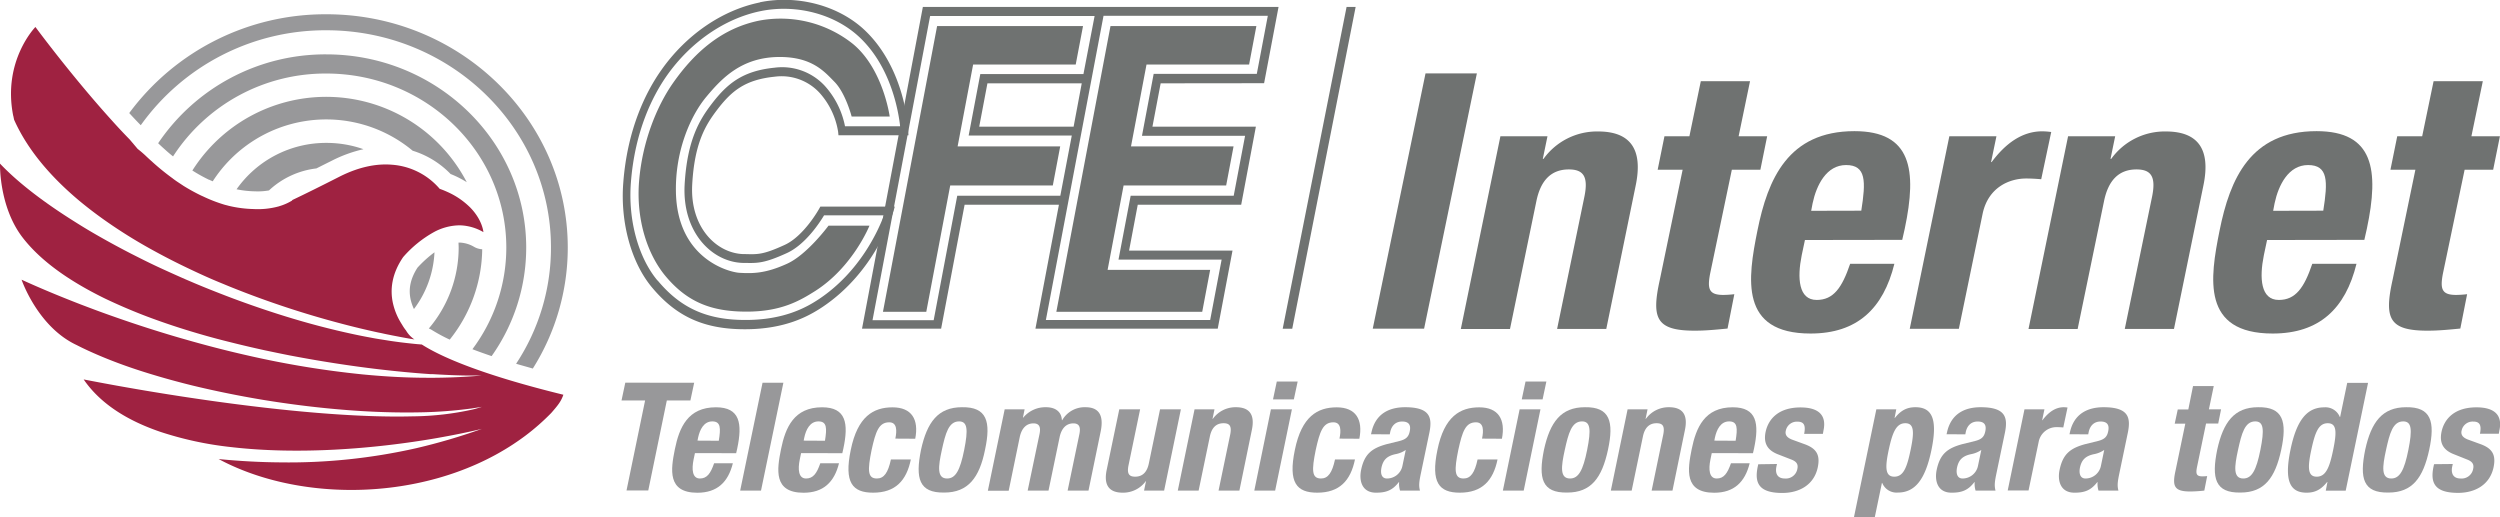 <svg id="Capa_2" data-name="Capa 2" xmlns="http://www.w3.org/2000/svg" viewBox="0 0 821.73 169.99"><defs><style>.cls-1{fill:#98989a;}.cls-2{fill:#9f2241;}.cls-3,.cls-4{fill:#6f7271;}.cls-3{fill-rule:evenodd;}</style></defs><path class="cls-1" d="M267.53,155.18,266.29,161h-7.75l-6.1,29.59h-7.15L251.4,161h-7.75l1.24-5.85Z" transform="translate(-39.36 -29.37)"/><path class="cls-1" d="M267.78,178.31l-.45,2.13c-.64,3.18-.45,6.21,2.09,6.21,2.33,0,3.52-1.69,4.66-5h6.16c-1.54,6.21-5.16,9.68-11.67,9.68-9.93,0-8.73-7.64-7.39-14.29,1.44-7.15,4.27-13.8,13.5-13.8,7.94,0,8.73,5.36,7,13.55l-.35,1.54Zm7.84-4.07c.65-4.07.7-6.36-2.13-6.36s-4.12,2.78-4.67,5.32l-.2,1Z" transform="translate(-39.36 -29.37)"/><path class="cls-1" d="M290,155.18h6.85l-7.35,35.44h-6.85Z" transform="translate(-39.36 -29.37)"/><path class="cls-1" d="M302.67,178.31l-.44,2.13c-.65,3.18-.45,6.21,2.08,6.21,2.33,0,3.53-1.69,4.67-5h6.15c-1.54,6.21-5.16,9.68-11.66,9.68-9.93,0-8.74-7.64-7.4-14.29,1.44-7.15,4.27-13.8,13.5-13.8,7.94,0,8.74,5.36,7,13.55l-.35,1.54Zm7.85-4.07c.64-4.07.69-6.36-2.14-6.36s-4.12,2.78-4.66,5.32l-.2,1Z" transform="translate(-39.36 -29.37)"/><path class="cls-1" d="M333.65,173.54c.54-2.58.59-5.36-2-5.36-3.42,0-4.46,3-5.81,9.13-1.34,6.61-1.34,9.34,1.74,9.34,2.34,0,3.68-1.89,4.62-6.26h6.55c-1.44,7-5.11,10.92-12.41,10.92-6.8,0-9.58-3.32-7.34-14.05,2.23-11,7.44-14,13.74-14s8.69,4,7.45,10.32Z" transform="translate(-39.36 -29.37)"/><path class="cls-1" d="M355.54,163.22c8.24-.15,9.58,4.76,7.59,14-1.83,9.14-5.56,14.05-13.4,14.05-8.34.15-9.53-4.71-7.64-14.05C344.07,168.13,347.7,163.22,355.54,163.22Zm-4.87,23.43c2.78,0,4.27-2.68,5.61-9.39s1.1-9.38-1.68-9.38c-3.43,0-4.47,3.93-5.66,9.38S347.25,186.65,350.67,186.65Z" transform="translate(-39.36 -29.37)"/><path class="cls-1" d="M369.59,163.91h6.55l-.55,2.73h.1a9.43,9.43,0,0,1,7.45-3.42c3.17,0,5.11,1.49,5.26,4.27h.1a8.49,8.49,0,0,1,7.64-4.27c4.57,0,6.06,2.83,5,8l-4,19.41h-6.86L394.16,172c.44-2.23-.05-3.47-2-3.47-2.18,0-3.87,1.44-4.52,4.57L384,190.62h-6.85L381.05,172c.45-2.23-.05-3.47-2-3.47-2.19,0-3.87,1.44-4.52,4.57l-3.62,17.57h-6.85Z" transform="translate(-39.36 -29.37)"/><path class="cls-1" d="M416.05,187.49H416a9.21,9.21,0,0,1-7.6,3.82c-4.31,0-6.4-2.28-5.26-7.59l4.12-19.81h6.85l-3.82,18.42c-.55,2.73.15,3.72,2.18,3.72,2.44,0,3.93-1.49,4.52-4.42l3.67-17.72h6.85L422,190.62H415.4Z" transform="translate(-39.36 -29.37)"/><path class="cls-1" d="M432,163.91h6.55l-.64,3.13h.1a9.18,9.18,0,0,1,7.59-3.82c4.32,0,6.36,2.28,5.21,7.59l-4.07,19.81h-6.85l3.83-18.42c.54-2.73-.15-3.72-2.19-3.72-2.43,0-3.92,1.49-4.51,4.42l-3.68,17.72h-6.85Z" transform="translate(-39.36 -29.37)"/><path class="cls-1" d="M457.1,163.91H464l-5.51,26.71h-6.85Zm1.93-9.13h6.86l-1.25,5.86h-6.85Z" transform="translate(-39.36 -29.37)"/><path class="cls-1" d="M479.63,173.54c.55-2.58.6-5.36-2-5.36-3.43,0-4.47,3-5.81,9.13-1.34,6.61-1.34,9.34,1.74,9.34,2.33,0,3.67-1.89,4.61-6.26h6.56c-1.44,7-5.12,10.92-12.41,10.92-6.8,0-9.58-3.32-7.35-14.05,2.23-11,7.45-14,13.75-14s8.69,4,7.45,10.32Z" transform="translate(-39.36 -29.37)"/><path class="cls-1" d="M490,172.1l.15-.64c1.34-6.16,5.9-8.24,11.07-8.24,8.19,0,8.93,3.37,8,8.19l-2.93,14.05c-.5,2.48-.6,3.62-.2,5.16h-6.55a7.35,7.35,0,0,1-.3-2.78h-.1c-2.13,2.78-4.27,3.47-7.49,3.47-4.72,0-5.66-4.07-4.87-7.64,1.09-5.06,3.48-7,8.49-8.34l4.07-1c2.13-.55,3-1.34,3.38-3.13.44-2-.15-3.28-2.49-3.28-2.13,0-3.47,1.34-3.92,3.48l-.15.74Zm11.42,5.16a8.63,8.63,0,0,1-3.18,1.35c-3,.59-4.22,1.93-4.77,4.31-.44,2-.05,3.73,1.79,3.73a5.17,5.17,0,0,0,5.06-4.12Z" transform="translate(-39.36 -29.37)"/><path class="cls-1" d="M526.49,173.54c.55-2.58.6-5.36-2-5.36-3.43,0-4.47,3-5.81,9.13-1.34,6.61-1.34,9.34,1.74,9.34,2.33,0,3.67-1.89,4.61-6.26h6.56c-1.44,7-5.12,10.92-12.41,10.92-6.8,0-9.58-3.32-7.35-14.05,2.23-11,7.45-14,13.75-14s8.69,4,7.45,10.32Z" transform="translate(-39.36 -29.37)"/><path class="cls-1" d="M538.85,163.91h6.85l-5.51,26.71h-6.85Zm1.94-9.13h6.85l-1.24,5.86h-6.85Z" transform="translate(-39.36 -29.37)"/><path class="cls-1" d="M560.3,163.22c8.24-.15,9.58,4.76,7.59,14s-5.56,14.05-13.4,14.05c-8.34.15-9.53-4.71-7.64-14.05C548.83,168.13,552.45,163.22,560.3,163.22Zm-4.87,23.43c2.78,0,4.27-2.68,5.61-9.39s1.09-9.38-1.69-9.38c-3.42,0-4.46,3.93-5.66,9.38S552,186.65,555.43,186.65Z" transform="translate(-39.36 -29.37)"/><path class="cls-1" d="M574.34,163.91h6.56l-.65,3.13h.1a9.21,9.21,0,0,1,7.59-3.82c4.32,0,6.36,2.28,5.22,7.59l-4.07,19.81h-6.85l3.82-18.42c.54-2.73-.15-3.72-2.19-3.72-2.43,0-3.92,1.49-4.51,4.42l-3.68,17.72h-6.85Z" transform="translate(-39.36 -29.37)"/><path class="cls-1" d="M602,178.31l-.44,2.13c-.65,3.18-.45,6.21,2.08,6.21,2.33,0,3.52-1.69,4.67-5h6.15c-1.54,6.21-5.16,9.68-11.66,9.68-9.93,0-8.74-7.64-7.4-14.29,1.44-7.15,4.27-13.8,13.5-13.8,7.94,0,8.74,5.36,7,13.55l-.35,1.54Zm7.85-4.07c.64-4.07.69-6.36-2.14-6.36s-4.12,2.78-4.67,5.32l-.19,1Z" transform="translate(-39.36 -29.37)"/><path class="cls-1" d="M623.44,181.88l-.2.89c-.45,2.34.44,3.88,2.78,3.88a3.84,3.84,0,0,0,4.12-3.18c.39-1.74-.6-2.48-1.84-3l-4.47-1.74c-3.52-1.34-4.91-3.67-4.12-7.44.95-4.37,4.42-8,11.47-8,6.2,0,8.59,2.78,7.54,7.59l-.19,1.09h-6.16c.55-2.73,0-4-2.18-4a3.7,3.7,0,0,0-3.83,2.88c-.34,1.34.2,2.39,2.34,3.13l3.82,1.39c4,1.44,5.16,3.62,4.32,7.64-1.19,5.61-5.91,8.39-11.67,8.39-7.74,0-9.13-3.32-8.09-8.49l.2-.94Z" transform="translate(-39.36 -29.37)"/><path class="cls-1" d="M656.1,163.91h6.55l-.55,2.83h.1c2-2.53,4-3.52,6.75-3.52,5.61,0,7.3,4.12,5.27,14s-5.46,14.05-11.07,14.05a5.07,5.07,0,0,1-5.12-3.17h-.1l-2.33,11.21h-6.85ZM662,186.05c3,0,4.16-3,5.36-8.79s1.24-8.78-1.74-8.78-4.22,3-5.46,8.78S659,186.05,662,186.05Z" transform="translate(-39.36 -29.37)"/><path class="cls-1" d="M679.18,172.1l.15-.64c1.34-6.16,5.91-8.24,11.07-8.24,8.19,0,8.93,3.37,8,8.19l-2.93,14.05c-.5,2.48-.59,3.62-.2,5.16h-6.55a7.35,7.35,0,0,1-.3-2.78h-.1c-2.13,2.78-4.27,3.47-7.49,3.47-4.72,0-5.66-4.07-4.87-7.64,1.1-5.06,3.48-7,8.49-8.34l4.07-1c2.14-.55,3-1.34,3.38-3.13.44-2-.15-3.28-2.48-3.28-2.14,0-3.48,1.34-3.93,3.48l-.14.74Zm11.42,5.16a8.63,8.63,0,0,1-3.18,1.35c-3,.59-4.22,1.93-4.77,4.31-.44,2,0,3.73,1.79,3.73a5.17,5.17,0,0,0,5.06-4.12Z" transform="translate(-39.36 -29.37)"/><path class="cls-1" d="M704.79,163.91h6.56l-.75,3.58h.1c1.94-2.58,4.22-4.27,7-4.27a10.36,10.36,0,0,1,1.24.1l-1.39,6.55c-.65-.05-1.34-.1-2.09-.1a5.94,5.94,0,0,0-6,4.81l-3.33,16h-6.85Z" transform="translate(-39.36 -29.37)"/><path class="cls-1" d="M719.59,172.1l.14-.64c1.34-6.16,5.91-8.24,11.07-8.24,8.19,0,8.94,3.37,8,8.19l-2.93,14.05c-.5,2.48-.6,3.62-.2,5.16h-6.55a7.35,7.35,0,0,1-.3-2.78h-.1c-2.14,2.78-4.27,3.47-7.5,3.47-4.71,0-5.66-4.07-4.86-7.64,1.09-5.06,3.47-7,8.49-8.34l4.07-1c2.13-.55,3-1.34,3.37-3.13.45-2-.15-3.28-2.48-3.28-2.13,0-3.47,1.34-3.92,3.48l-.15.74ZM731,177.26a8.53,8.53,0,0,1-3.17,1.35c-3,.59-4.22,1.93-4.77,4.31-.45,2,0,3.73,1.79,3.73a5.18,5.18,0,0,0,5.06-4.12Z" transform="translate(-39.36 -29.37)"/><path class="cls-1" d="M760.19,156.27H767l-1.59,7.64h4l-.94,4.67h-4l-3,14.44c-.4,2.14-.15,2.93,1.84,2.93a13.87,13.87,0,0,0,1.53-.1l-.94,4.77a45.74,45.74,0,0,1-4.57.3c-5.36,0-6.05-1.69-4.86-7l3.18-15.29h-3.48l1-4.67h3.47Z" transform="translate(-39.36 -29.37)"/><path class="cls-1" d="M781.58,163.22c8.24-.15,9.58,4.76,7.6,14s-5.56,14.05-13.41,14.05c-8.34.15-9.53-4.71-7.64-14.05C770.12,168.13,773.74,163.22,781.58,163.22Zm-4.86,23.43c2.78,0,4.27-2.68,5.61-9.39s1.09-9.38-1.69-9.38c-3.43,0-4.47,3.93-5.66,9.38S773.29,186.65,776.72,186.65Z" transform="translate(-39.36 -29.37)"/><path class="cls-1" d="M804.37,187.79h-.1c-2,2.53-4,3.52-6.75,3.52-5.61,0-7.35-4.12-5.31-14.05s5.51-14,11.11-14a5.07,5.07,0,0,1,5.12,3.17h.1l2.33-11.21h6.85l-7.35,35.44h-6.55Zm-3.53-1.74c3,0,4.22-3,5.41-8.79s1.24-8.78-1.78-8.78-4.17,3-5.41,8.78S797.86,186.05,800.84,186.05Z" transform="translate(-39.36 -29.37)"/><path class="cls-1" d="M830.23,163.22c8.24-.15,9.58,4.76,7.59,14s-5.56,14.05-13.4,14.05c-8.34.15-9.53-4.71-7.64-14.05C818.76,168.13,822.38,163.22,830.23,163.22Zm-4.87,23.43c2.78,0,4.27-2.68,5.61-9.39s1.09-9.38-1.69-9.38c-3.42,0-4.46,3.93-5.65,9.38S821.94,186.65,825.36,186.65Z" transform="translate(-39.36 -29.37)"/><path class="cls-1" d="M845.57,181.88l-.2.89c-.45,2.34.44,3.88,2.78,3.88a3.84,3.84,0,0,0,4.12-3.18c.39-1.74-.6-2.48-1.84-3L846,178.7c-3.52-1.34-4.91-3.67-4.12-7.44.95-4.37,4.42-8,11.47-8,6.2,0,8.59,2.78,7.54,7.59l-.19,1.09H854.5c.55-2.73,0-4-2.18-4a3.7,3.7,0,0,0-3.83,2.88c-.34,1.34.2,2.39,2.34,3.13l3.82,1.39c4,1.44,5.16,3.62,4.32,7.64-1.19,5.61-5.91,8.39-11.67,8.39-7.74,0-9.13-3.32-8.09-8.49l.2-.94Z" transform="translate(-39.36 -29.37)"/><path class="cls-1" d="M176.63,117.28c-2.29,3.52-3.06,6.93-2.32,10.42a15.24,15.24,0,0,0,1.11,3.25,33.55,33.55,0,0,0,6.75-18.65,38.36,38.36,0,0,0-5.54,5" transform="translate(-39.36 -29.37)"/><path class="cls-1" d="M190.15,109.11h-.08c0,.54.05,1.09.05,1.63a41.08,41.08,0,0,1-9.81,26.6,6.29,6.29,0,0,1,.94.46,55.2,55.2,0,0,0,5.93,3.2,48.34,48.34,0,0,0,10.68-29.7,6,6,0,0,1-2.67-.79,9.9,9.9,0,0,0-3.4-1.26,8.79,8.79,0,0,0-1.52-.15Z" transform="translate(-39.36 -29.37)"/><path class="cls-2" d="M43.73,67.46c.09.43.17.84.27,1.28C48.36,78.5,55.86,87.31,65.23,95.2q3.6,3,7.49,5.8c3.1,2.23,6.35,4.39,9.72,6.46q4.05,2.48,8.31,4.78c3.32,1.81,6.69,3.52,10.14,5.17l1.39.66c3.21,1.52,6.47,3,9.77,4.34,1.2.49,2.4,1,3.61,1.48a304,304,0,0,0,35.92,11.86c4,1.06,7.94,2,11.68,2.82.5.12,1,.2,1.47.3.88.2,1.75.39,2.61.55l.77.16c2.59.5,5.09,1,7.48,1.36a8.84,8.84,0,0,1-2.78-2.95,14.69,14.69,0,0,1-1.31-1.94s0,0,0,0a2.66,2.66,0,0,1-.24-.38,21.22,21.22,0,0,1-2.78-6.8c-.9-4.29-.41-9.44,3.4-15a37.6,37.6,0,0,1,10.05-8.18,18.06,18.06,0,0,1,8.11-2.25,14,14,0,0,1,2.8.23,16,16,0,0,1,5.41,2s-.27-3.93-4.31-8.07a25.18,25.18,0,0,0-7.56-5.16c-.78-.35-1.61-.7-2.49-1a22.81,22.81,0,0,0-15.5-7.91c-4.76-.43-10.57.44-17.44,3.91-6.14,3.12-11.19,5.63-15.55,7.7l0,.13a17.4,17.4,0,0,1-3.38,1.6l-1.05.34a26,26,0,0,1-8.33.87,38.45,38.45,0,0,1-7.84-1c-.33-.07-.65-.17-1-.26l-.53-.13A48.91,48.91,0,0,1,106,93.88l-.5-.22v0a61.71,61.71,0,0,1-5.93-3.27l-.17-.12-1-.66L97.48,89c-.44-.31-.9-.62-1.37-1a79.06,79.06,0,0,1-6.63-5.37c-.61-.55-1.23-1.11-1.86-1.7a35,35,0,0,0-3-2.6L82,75.23s0,0,0,0q-3-3.06-5.88-6.28C62.75,54.18,51,38.24,51,38.24s-10.9,11.12-7.29,29.22" transform="translate(-39.36 -29.37)"/><path class="cls-2" d="M46.76,107.4c4.29,5.58,10.38,10.56,17.72,15,3,1.82,6.19,3.54,9.54,5.17,4,1.9,8.13,3.69,12.45,5.37,3.61,1.39,7.33,2.7,11.12,3.93,5.72,1.85,11.61,3.54,17.57,5,3.73.94,7.5,1.82,11.24,2.64,2.76.58,5.49,1.15,8.22,1.69,10.08,1.93,19.92,3.44,28.93,4.51,6.22.73,12,1.28,17.24,1.63l.75,0c4.39.28,8.32.44,11.69.47,1.59,0,3,0,4.36,0-1.54.15-3.1.25-4.66.35-3.55.23-7.11.35-10.7.38-.72,0-1.44,0-2.16,0-7.15,0-14.35-.41-21.56-1.11a306.67,306.67,0,0,1-38-6.28c-7-1.58-13.75-3.35-20.3-5.23-4-1.13-7.93-2.33-11.72-3.54-4.46-1.42-8.74-2.88-12.86-4.34-3.38-1.19-6.61-2.41-9.73-3.6-7.34-2.84-13.91-5.6-19.45-8.14,0,0,5.26,15.49,18.11,21.49,2.35,1.21,4.91,2.38,7.6,3.52,3.86,1.63,8,3.19,12.46,4.65,5.62,1.84,11.63,3.55,17.9,5.1,7.37,1.79,15.08,3.36,22.87,4.67,9.48,1.57,19.08,2.74,28.37,3.45,8.32.64,16.36.88,23.84.72a146.34,146.34,0,0,0,16.68-1.26c1-.15,2-.3,3-.47a4.85,4.85,0,0,0,.53-.08l-.66.2c-.77.24-1.58.48-2.43.68A94.4,94.4,0,0,1,175,166.22c-18.64.49-43-1.84-66.22-5.11-6.28-.89-12.45-1.83-18.4-2.81-4.25-.69-8.37-1.41-12.34-2.12s-7.64-1.41-11.18-2.09c5.45,7.95,14.3,13.5,25.14,17.2a112.79,112.79,0,0,0,23.46,5.05c21.77,2.52,46.59.66,67.6-3,5.16-.91,10.1-1.9,14.69-3a196.89,196.89,0,0,1-21.55,6.34,190,190,0,0,1-44.77,4.67c-6.32-.05-13.05-.39-20.21-1.09,12.62,6.77,28.27,10.24,44.27,10.15,18.45-.12,37.36-5,52.63-15.07,1.34-.89,2.65-1.8,3.93-2.76a74.19,74.19,0,0,0,8.49-7.46c2.5-2.85,3.25-3.92,4-6C197,152.36,184,146.46,178,142.6c-.31,0-.72-.06-1.33-.1-.85-.08-1.69-.16-2.54-.26-2.08-.21-4.2-.49-6.33-.8l-2.89-.46c-1.21-.19-2.42-.38-3.65-.63-2.79-.5-5.62-1.09-8.47-1.74-7.46-1.68-15.12-3.79-22.79-6.26-5.38-1.73-10.76-3.62-16.08-5.65-3.57-1.37-7.13-2.78-10.64-4.26l-3.06-1.31c-3.07-1.35-6.13-2.72-9.13-4.12s-5.86-2.85-8.7-4.29q-5.3-2.73-10.25-5.55-4.17-2.36-8-4.79C53.93,96,45.37,89.48,39.36,83.15c0,0-.41,14.07,7.4,24.25" transform="translate(-39.36 -29.37)"/><path class="cls-1" d="M117.08,91.58a32.85,32.85,0,0,0,5.71.67H123a20.81,20.81,0,0,0,4.77-.29,27.53,27.53,0,0,1,15.58-7.23c1.48-.74,3.1-1.56,4.9-2.45a44.43,44.43,0,0,1,10.58-3.87,36.51,36.51,0,0,0-12.18-2.07,35.93,35.93,0,0,0-29.53,15.24" transform="translate(-39.36 -29.37)"/><path class="cls-1" d="M102.58,85.43h0s0,0,0,0l.13.06a53,53,0,0,0,5.31,2.95l.08,0a2.1,2.1,0,0,0,.28.12l.09.06c.27.11.54.22.81.35A44.38,44.38,0,0,1,175,78.91a29.36,29.36,0,0,1,12.47,7.66c.5.19,1,.41,1.47.62a34.92,34.92,0,0,1,3.84,2.06,52.07,52.07,0,0,0-90.2-3.82" transform="translate(-39.36 -29.37)"/><path class="cls-1" d="M91.34,76.46c.16.13.29.27.44.41.59.56,1.17,1.09,1.75,1.6.89.81,1.8,1.58,2.71,2.31a59.65,59.65,0,0,1,50.37-27.24c32.63,0,59.17,25.67,59.17,57.21a55.73,55.73,0,0,1-11.14,33.4c1.89.73,4,1.48,6.31,2.27a61.69,61.69,0,0,0,11.37-35.67c0-35-29.48-63.51-65.71-63.51A66.27,66.27,0,0,0,91.34,76.46" transform="translate(-39.36 -29.37)"/><path class="cls-1" d="M81.84,66.53c1.29,1.41,2.56,2.76,3.79,4a74.54,74.54,0,0,1,61-31.21c40.71,0,73.83,32,73.83,71.38A69.18,69.18,0,0,1,209,148.93c1.73.53,3.55,1,5.49,1.58a74.5,74.5,0,0,0,11.49-39.76c0-42.28-35.59-76.69-79.33-76.69A80.13,80.13,0,0,0,81.84,66.53" transform="translate(-39.36 -29.37)"/><path class="cls-3" d="M289.12,30.17c-12.44,2.54-24.26,10.66-32.43,22.29-4.94,7-11.13,19.19-12.47,37.06-1,13,2.64,26.2,9.45,34.33,8.1,9.7,17.32,13.81,30.81,13.74,12.85-.05,20.52-4.18,25.18-7.28,17.47-11.66,23-30.38,23.27-31.17l.54-1.86H309l-.41.74c-.05.09-5,9-11.36,11.87-6.89,3.16-8.73,3.11-12.75,3h-.66c-8.91-.2-17.68-8.76-16.94-22.76.73-13.75,4.41-19.67,8.11-24.55,4.83-6.36,9.29-10,19-11a17,17,0,0,1,14.74,5.29,25,25,0,0,1,6.11,12.78l.12,1.19h23l-.08-1.66c0-.83-1.05-20.24-14.18-32.78-8.58-8.18-22.15-11.83-34.57-9.28m-33.62,91.5c-6.34-7.57-9.71-19.87-8.79-32.11,1.29-17.07,7.15-28.62,11.85-35.31,7.76-11,19-18.75,30.79-21.17s24.6,1,32.68,8.74c10.28,9.81,12.66,24.37,13.19,29.11H317.11a27.77,27.77,0,0,0-6.62-13.26,19.1,19.1,0,0,0-16.54-6c-10.5,1.06-15.56,5.21-20.74,12-3.86,5.07-8,11.73-8.82,26.48-.83,15.78,9.11,25.46,19.21,25.69h.65c4.1.08,6.35.14,13.73-3.23,6.14-2.8,10.86-10.1,12.24-12.41h19.69c-1.8,4.8-7.81,18.48-21.34,27.51-4.4,2.93-11.66,6.83-23.92,6.88-12.79.06-21.51-3.81-29.15-13" transform="translate(-39.36 -29.37)"/><path class="cls-3" d="M319.25,67.68H331.8S329.67,52,319.66,43.77a38.14,38.14,0,0,0-30.77-7.62c-12,2.46-20.92,10-28.24,20.4-5.53,7.86-10.17,19.56-11.22,32.32s2.78,24.18,8.69,31.26c7.25,8.66,15.22,11.67,26.64,11.67s17.55-3.62,22.58-6.8c12.37-7.88,17.81-21.45,17.81-21.45H311.68s-7,9.5-13.58,12.49c-7.2,3.29-11.38,3.24-15.7,3-3.42-.21-20.48-4.6-20.87-26.63-.25-13.84,5-25.25,10-31.23S283.1,48.1,295.65,48.1c10.73,0,14.75,4.89,18,8.17,3.66,3.72,5.64,11.41,5.64,11.41" transform="translate(-39.36 -29.37)"/><polygon class="cls-4" points="308.02 8.57 290.22 102.49 304.46 102.49 312.33 60.96 346.05 60.96 348.48 48.13 314.76 48.13 319.86 21.21 353.58 21.21 355.98 8.57 308.02 8.57"/><polygon class="cls-4" points="365.01 8.57 347.21 102.49 395.16 102.49 397.77 88.71 364.06 88.71 369.32 60.96 403.03 60.96 405.46 48.13 371.75 48.13 376.85 21.21 410.57 21.21 412.96 8.57 365.01 8.57"/><path class="cls-4" d="M454.86,56.72l4.75-25.08-116.91,0-20,105.76h26l7.72-40.74h31l-7.72,40.74h59.92l4.86-25.67H410.48l2.85-15.07h34L452.16,71l-34,0,2.7-14.24ZM354,93.7l-7.75,40.92h-20.1l18.94-100h54.06l-3.67,19.09h-33.9l-3.83,20.2h33.9L387.88,93.7ZM361.22,71l2.7-14.24h31L392.25,71Zm53.5,3h33.89L444.87,93.7H411l-4,21,33.9,0-3.77,19.86h-54l18.95-100h54l-3.62,19.09h-33.9Z" transform="translate(-39.36 -29.37)"/><path class="cls-4" d="M490.57,137.41l17.35-83.92H524.8l-17.35,83.92Z" transform="translate(-39.36 -29.37)"/><path class="cls-4" d="M532.53,74.17H548l-1.53,7.41h.24a21.68,21.68,0,0,1,17.93-9c10.2,0,15,5.4,12.31,18l-9.62,46.9H551.17l9-43.61c1.29-6.46-.35-8.81-5.15-8.81-5.75,0-9.26,3.52-10.67,10.46l-8.67,42H519.52Z" transform="translate(-39.36 -29.37)"/><path class="cls-4" d="M598.4,56.07h16.18l-3.75,18.1h9.38l-2.23,11H608.6l-7.15,34.21c-.94,5-.35,6.93,4.34,6.93a32.49,32.49,0,0,0,3.63-.24l-2.23,11.29c-3.63.35-7,.7-10.78.7-12.66,0-14.3-4-11.49-16.69l7.51-36.2h-8.21l2.23-11h8.2Z" transform="translate(-39.36 -29.37)"/><path class="cls-4" d="M632.63,108.26l-1.06,5c-1.52,7.53-1.05,14.7,4.92,14.7,5.51,0,8.33-4,11-11.88h14.54c-3.64,14.7-12.19,22.92-27.55,22.92-23.44,0-20.63-18.1-17.46-33.85,3.4-16.92,10.08-32.67,31.88-32.67,18.75,0,20.63,12.69,16.53,32.09l-.82,3.64Zm18.52-9.64c1.52-9.64,1.64-15-5-15-6.45,0-9.73,6.58-11,12.57l-.47,2.47Z" transform="translate(-39.36 -29.37)"/><path class="cls-4" d="M680.09,74.17h15.48l-1.76,8.47H694c4.57-6.12,10-10.11,16.65-10.11a24.25,24.25,0,0,1,2.93.23l-3.29,15.52c-1.52-.12-3.16-.24-4.92-.24-5.62,0-12.42,2.94-14.3,11.4l-7.85,38H667.08Z" transform="translate(-39.36 -29.37)"/><path class="cls-4" d="M719.12,74.17H734.6l-1.53,7.41h.24a21.68,21.68,0,0,1,17.93-9c10.2,0,15,5.4,12.31,18l-9.62,46.9H737.76l9-43.61c1.28-6.46-.36-8.81-5.16-8.81-5.75,0-9.26,3.52-10.67,10.46l-8.67,42H706.11Z" transform="translate(-39.36 -29.37)"/><path class="cls-4" d="M784.53,108.26l-1.06,5c-1.52,7.53-1.05,14.7,4.92,14.7,5.51,0,8.33-4,11-11.88h14.53c-3.63,14.7-12.18,22.92-27.54,22.92-23.44,0-20.63-18.1-17.46-33.85,3.4-16.92,10.08-32.67,31.88-32.67,18.75,0,20.63,12.69,16.52,32.09l-.82,3.64ZM803,98.62c1.53-9.64,1.65-15-5-15-6.44,0-9.72,6.58-11,12.57l-.47,2.47Z" transform="translate(-39.36 -29.37)"/><path class="cls-4" d="M839.26,56.07h16.18l-3.75,18.1h9.37l-2.22,11h-9.38l-7.15,34.21c-.94,5-.35,6.93,4.34,6.93a32.82,32.82,0,0,0,3.63-.24l-2.23,11.29c-3.63.35-7,.7-10.78.7-12.66,0-14.3-4-11.49-16.69l7.5-36.2h-8.2l2.23-11h8.2Z" transform="translate(-39.36 -29.37)"/><polygon class="cls-4" points="424.75 108.05 421.61 108.05 442.61 2.28 445.59 2.28 424.75 108.05"/></svg>